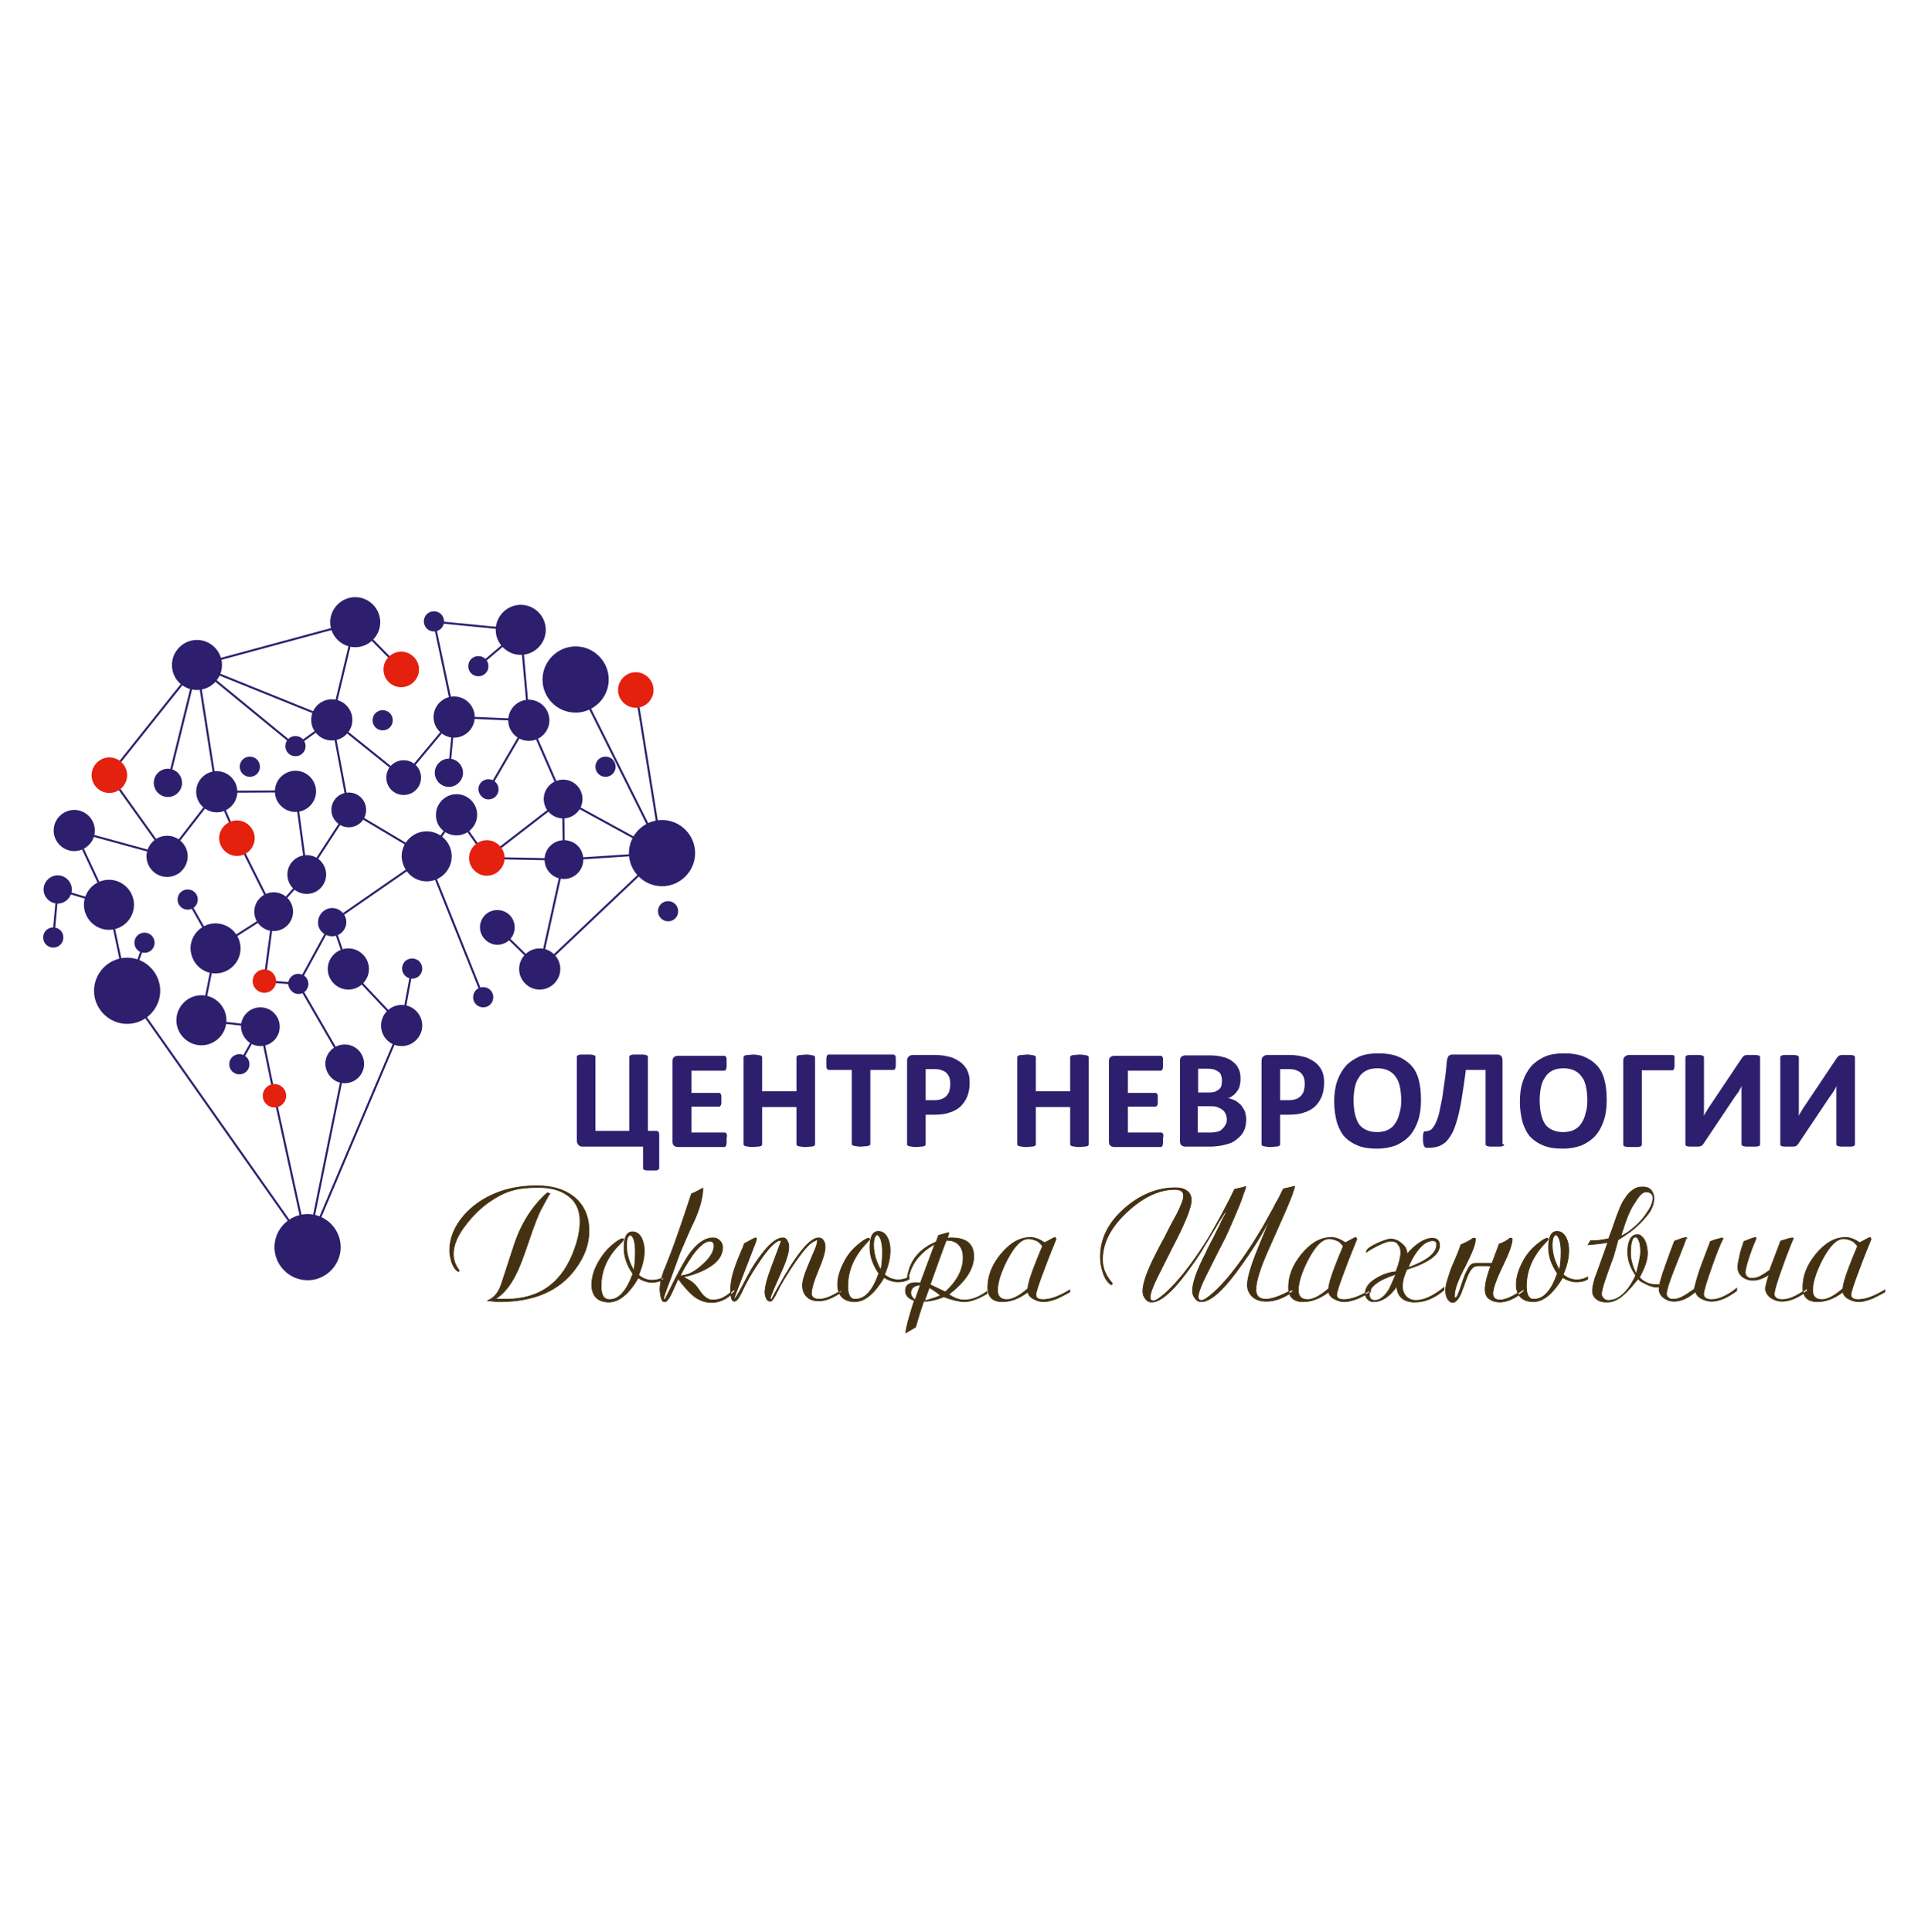 <?xml version="1.0" encoding="UTF-8"?> <svg xmlns="http://www.w3.org/2000/svg" width="536" height="537" viewBox="0 0 536 537" fill="none"><path fill-rule="evenodd" clip-rule="evenodd" d="M98.755 179.917C102.571 179.917 105.713 176.774 105.713 172.958C105.713 169.142 102.571 166 98.755 166C94.939 166 91.797 169.142 91.797 172.958C91.797 176.774 94.939 179.917 98.755 179.917Z" fill="#2D1F6D"></path><path fill-rule="evenodd" clip-rule="evenodd" d="M54.761 191.814C58.577 191.814 61.719 188.672 61.719 184.856C61.719 181.04 58.577 177.897 54.761 177.897C50.945 177.897 47.802 181.04 47.802 184.856C47.802 188.784 50.945 191.814 54.761 191.814Z" fill="#2D1F6D"></path><path fill-rule="evenodd" clip-rule="evenodd" d="M30.294 258.48C34.11 258.48 37.252 255.338 37.252 251.522C37.252 247.706 34.11 244.563 30.294 244.563C26.478 244.563 23.335 247.706 23.335 251.522C23.335 255.338 26.478 258.48 30.294 258.48Z" fill="#2D1F6D"></path><path fill-rule="evenodd" clip-rule="evenodd" d="M59.923 270.6C63.739 270.6 66.881 267.458 66.881 263.642C66.881 259.826 63.739 256.684 59.923 256.684C56.107 256.684 52.965 259.826 52.965 263.642C53.077 267.57 56.107 270.6 59.923 270.6Z" fill="#2D1F6D"></path><path fill-rule="evenodd" clip-rule="evenodd" d="M118.62 245.009C122.436 245.009 125.578 241.867 125.578 238.051C125.578 234.235 122.436 231.093 118.62 231.093C114.804 231.093 111.661 234.235 111.661 238.051C111.774 241.867 114.804 245.009 118.62 245.009Z" fill="#2D1F6D"></path><path fill-rule="evenodd" clip-rule="evenodd" d="M144.77 182.048C148.586 182.048 151.728 178.905 151.728 175.089C151.728 171.273 148.586 168.131 144.77 168.131C140.954 168.131 137.812 171.273 137.812 175.089C137.812 178.905 140.954 182.048 144.77 182.048Z" fill="#2D1F6D"></path><path fill-rule="evenodd" clip-rule="evenodd" d="M55.995 290.578C59.811 290.578 62.953 287.435 62.953 283.619C62.953 279.804 59.811 276.661 55.995 276.661C52.179 276.661 49.036 279.804 49.036 283.619C49.036 287.435 52.179 290.578 55.995 290.578Z" fill="#2D1F6D"></path><path fill-rule="evenodd" clip-rule="evenodd" d="M35.344 284.629C40.395 284.629 44.547 280.476 44.547 275.426C44.547 270.375 40.395 266.223 35.344 266.223C30.294 266.223 26.141 270.375 26.141 275.426C26.141 280.476 30.294 284.629 35.344 284.629Z" fill="#2D1F6D"></path><path fill-rule="evenodd" clip-rule="evenodd" d="M85.512 355.896C90.562 355.896 94.715 351.744 94.715 346.693C94.715 341.643 90.562 337.49 85.512 337.49C80.462 337.49 76.309 341.643 76.309 346.693C76.309 351.744 80.462 355.896 85.512 355.896Z" fill="#2D1F6D"></path><path fill-rule="evenodd" clip-rule="evenodd" d="M184.051 246.357C189.101 246.357 193.254 242.205 193.254 237.154C193.254 232.104 189.101 227.951 184.051 227.951C179.001 227.951 174.848 232.104 174.848 237.154C174.848 242.205 179.001 246.357 184.051 246.357Z" fill="#2D1F6D"></path><path fill-rule="evenodd" clip-rule="evenodd" d="M160.033 198.1C165.084 198.1 169.236 193.948 169.236 188.897C169.236 183.847 165.084 179.694 160.033 179.694C154.983 179.694 150.831 183.847 150.831 188.897C150.831 194.06 154.983 198.1 160.033 198.1Z" fill="#2D1F6D"></path><path fill-rule="evenodd" clip-rule="evenodd" d="M20.642 236.595C23.784 236.595 26.366 234.014 26.366 230.871C26.366 227.729 23.784 225.147 20.642 225.147C17.5 225.147 14.918 227.729 14.918 230.871C14.918 234.014 17.5 236.595 20.642 236.595Z" fill="#2D1F6D"></path><path fill-rule="evenodd" clip-rule="evenodd" d="M46.455 243.777C49.598 243.777 52.179 241.195 52.179 238.053C52.179 234.91 49.598 232.329 46.455 232.329C43.313 232.329 40.731 234.91 40.731 238.053C40.731 241.195 43.313 243.777 46.455 243.777Z" fill="#2D1F6D"></path><path fill-rule="evenodd" clip-rule="evenodd" d="M126.925 232.217C130.068 232.217 132.649 229.636 132.649 226.493C132.649 223.351 130.068 220.77 126.925 220.77C123.783 220.77 121.202 223.351 121.202 226.493C121.089 229.636 123.671 232.217 126.925 232.217Z" fill="#2D1F6D"></path><path fill-rule="evenodd" clip-rule="evenodd" d="M126.252 205.059C129.394 205.059 131.976 202.478 131.976 199.335C131.976 196.193 129.394 193.611 126.252 193.611C123.109 193.611 120.528 196.193 120.528 199.335C120.528 202.478 123.109 205.059 126.252 205.059Z" fill="#2D1F6D"></path><path fill-rule="evenodd" clip-rule="evenodd" d="M82.145 225.708C85.288 225.708 87.869 223.127 87.869 219.985C87.869 216.842 85.288 214.261 82.145 214.261C79.003 214.261 76.421 216.842 76.421 219.985C76.421 223.127 79.003 225.708 82.145 225.708Z" fill="#2D1F6D"></path><path fill-rule="evenodd" clip-rule="evenodd" d="M60.26 225.82C63.402 225.82 65.983 223.238 65.983 220.096C65.983 216.953 63.402 214.372 60.26 214.372C57.117 214.372 54.536 216.953 54.536 220.096C54.536 223.238 57.117 225.82 60.26 225.82Z" fill="#2D1F6D"></path><path fill-rule="evenodd" clip-rule="evenodd" d="M96.847 275.09C99.99 275.09 102.571 272.509 102.571 269.366C102.571 266.224 99.99 263.643 96.847 263.643C93.704 263.643 91.123 266.224 91.123 269.366C91.123 272.509 93.704 275.09 96.847 275.09Z" fill="#2D1F6D"></path><path fill-rule="evenodd" clip-rule="evenodd" d="M111.661 290.805C114.804 290.805 117.385 288.224 117.385 285.081C117.385 281.939 114.804 279.357 111.661 279.357C108.519 279.357 105.937 281.939 105.937 285.081C105.937 288.224 108.407 290.805 111.661 290.805Z" fill="#2D1F6D"></path><path fill-rule="evenodd" clip-rule="evenodd" d="M150.045 275.09C153.187 275.09 155.768 272.509 155.768 269.366C155.768 266.224 153.187 263.643 150.045 263.643C146.902 263.643 144.321 266.224 144.321 269.366C144.321 272.509 146.902 275.09 150.045 275.09Z" fill="#2D1F6D"></path><path fill-rule="evenodd" clip-rule="evenodd" d="M40.17 264.876C41.741 264.876 42.976 263.642 42.976 262.07C42.976 260.499 41.741 259.265 40.17 259.265C38.599 259.265 37.364 260.499 37.364 262.07C37.364 263.642 38.599 264.876 40.17 264.876Z" fill="#2D1F6D"></path><path fill-rule="evenodd" clip-rule="evenodd" d="M52.179 252.868C53.75 252.868 54.985 251.634 54.985 250.063C54.985 248.491 53.75 247.257 52.179 247.257C50.608 247.257 49.373 248.491 49.373 250.063C49.373 251.634 50.608 252.868 52.179 252.868Z" fill="#2D1F6D"></path><path fill-rule="evenodd" clip-rule="evenodd" d="M14.806 263.417C16.377 263.417 17.612 262.183 17.612 260.611C17.612 259.04 16.377 257.806 14.806 257.806C13.235 257.806 12 259.04 12 260.611C12 262.183 13.235 263.417 14.806 263.417Z" fill="#2D1F6D"></path><path fill-rule="evenodd" clip-rule="evenodd" d="M82.93 276.324C84.502 276.324 85.736 275.09 85.736 273.519C85.736 271.947 84.502 270.713 82.93 270.713C81.359 270.713 80.125 271.947 80.125 273.519C80.237 274.978 81.472 276.324 82.93 276.324Z" fill="#2D1F6D"></path><path fill-rule="evenodd" clip-rule="evenodd" d="M114.579 272.058C116.151 272.058 117.385 270.823 117.385 269.252C117.385 267.681 116.151 266.446 114.579 266.446C113.008 266.446 111.774 267.681 111.774 269.252C111.774 270.711 113.008 272.058 114.579 272.058Z" fill="#2D1F6D"></path><path fill-rule="evenodd" clip-rule="evenodd" d="M135.791 222.227C137.362 222.227 138.597 220.992 138.597 219.421C138.597 217.85 137.362 216.615 135.791 216.615C134.22 216.615 132.985 217.85 132.985 219.421C133.098 220.992 134.332 222.227 135.791 222.227Z" fill="#2D1F6D"></path><path fill-rule="evenodd" clip-rule="evenodd" d="M134.332 280.027C135.904 280.027 137.138 278.792 137.138 277.221C137.138 275.65 135.904 274.415 134.332 274.415C132.761 274.415 131.527 275.65 131.527 277.221C131.527 278.792 132.761 280.027 134.332 280.027Z" fill="#2D1F6D"></path><path fill-rule="evenodd" clip-rule="evenodd" d="M82.145 210.222C83.716 210.222 84.951 208.987 84.951 207.416C84.951 205.845 83.716 204.61 82.145 204.61C80.573 204.61 79.339 205.845 79.339 207.416C79.339 208.987 80.573 210.222 82.145 210.222Z" fill="#2D1F6D"></path><path fill-rule="evenodd" clip-rule="evenodd" d="M69.463 215.944C71.034 215.944 72.269 214.709 72.269 213.138C72.269 211.567 71.034 210.332 69.463 210.332C67.891 210.332 66.657 211.567 66.657 213.138C66.657 214.709 67.891 215.944 69.463 215.944Z" fill="#2D1F6D"></path><path fill-rule="evenodd" clip-rule="evenodd" d="M168.339 215.944C169.91 215.944 171.145 214.709 171.145 213.138C171.145 211.567 169.91 210.332 168.339 210.332C166.768 210.332 165.533 211.567 165.533 213.138C165.533 214.709 166.768 215.944 168.339 215.944Z" fill="#2D1F6D"></path><path fill-rule="evenodd" clip-rule="evenodd" d="M185.734 256.12C187.305 256.12 188.54 254.886 188.54 253.315C188.54 251.743 187.305 250.509 185.734 250.509C184.163 250.509 182.928 251.743 182.928 253.315C182.928 254.886 184.275 256.12 185.734 256.12Z" fill="#2D1F6D"></path><path fill-rule="evenodd" clip-rule="evenodd" d="M106.387 203.036C107.958 203.036 109.193 201.802 109.193 200.231C109.193 198.659 107.958 197.425 106.387 197.425C104.816 197.425 103.581 198.659 103.581 200.231C103.581 201.802 104.816 203.036 106.387 203.036Z" fill="#2D1F6D"></path><path fill-rule="evenodd" clip-rule="evenodd" d="M132.985 187.998C134.557 187.998 135.791 186.764 135.791 185.193C135.791 183.621 134.557 182.387 132.985 182.387C131.414 182.387 130.18 183.621 130.18 185.193C130.18 186.764 131.414 187.998 132.985 187.998Z" fill="#2D1F6D"></path><path fill-rule="evenodd" clip-rule="evenodd" d="M120.64 175.54C122.211 175.54 123.446 174.306 123.446 172.734C123.446 171.163 122.211 169.929 120.64 169.929C119.069 169.929 117.834 171.163 117.834 172.734C117.834 174.306 119.069 175.54 120.64 175.54Z" fill="#2D1F6D"></path><path fill-rule="evenodd" clip-rule="evenodd" d="M16.04 251.184C18.173 251.184 19.968 249.389 19.968 247.256C19.968 245.124 18.173 243.328 16.04 243.328C13.908 243.328 12.112 245.124 12.112 247.256C12.112 249.389 13.908 251.184 16.04 251.184Z" fill="#2D1F6D"></path><path d="M46.679 221.552C48.849 221.552 50.608 219.794 50.608 217.624C50.608 215.455 48.849 213.696 46.679 213.696C44.51 213.696 42.751 215.455 42.751 217.624C42.751 219.794 44.51 221.552 46.679 221.552Z" fill="#2D1F6D"></path><path fill-rule="evenodd" clip-rule="evenodd" d="M124.793 218.749C126.925 218.749 128.721 216.953 128.721 214.821C128.721 212.688 126.925 210.893 124.793 210.893C122.66 210.893 120.865 212.688 120.865 214.821C120.865 216.953 122.66 218.749 124.793 218.749Z" fill="#2D1F6D"></path><path fill-rule="evenodd" clip-rule="evenodd" d="M92.358 260.274C94.49 260.274 96.286 258.478 96.286 256.346C96.286 254.214 94.49 252.418 92.358 252.418C90.226 252.418 88.43 254.214 88.43 256.346C88.318 258.478 90.113 260.274 92.358 260.274Z" fill="#2D1F6D"></path><path fill-rule="evenodd" clip-rule="evenodd" d="M72.38 290.8C75.299 290.8 77.768 288.443 77.768 285.413C77.768 282.495 75.411 280.025 72.38 280.025C69.463 280.025 66.993 282.382 66.993 285.413C67.106 288.331 69.463 290.8 72.38 290.8Z" fill="#2D1F6D"></path><path fill-rule="evenodd" clip-rule="evenodd" d="M85.287 248.491C88.205 248.491 90.674 246.134 90.674 243.104C90.674 240.186 88.317 237.717 85.287 237.717C82.369 237.717 79.9 240.074 79.9 243.104C79.9 246.134 82.257 248.491 85.287 248.491Z" fill="#2D1F6D"></path><path d="M76.084 258.818C79.059 258.818 81.471 256.406 81.471 253.431C81.471 250.456 79.059 248.044 76.084 248.044C73.109 248.044 70.697 250.456 70.697 253.431C70.697 256.406 73.109 258.818 76.084 258.818Z" fill="#2D1F6D"></path><path fill-rule="evenodd" clip-rule="evenodd" d="M95.837 301.126C98.755 301.126 101.224 298.769 101.224 295.739C101.224 292.821 98.867 290.352 95.837 290.352C92.919 290.352 90.45 292.708 90.45 295.739C90.562 298.769 92.919 301.126 95.837 301.126Z" fill="#2D1F6D"></path><path fill-rule="evenodd" clip-rule="evenodd" d="M156.779 244.34C159.697 244.34 162.166 241.983 162.166 238.953C162.166 235.922 159.809 233.565 156.779 233.565C153.861 233.565 151.392 235.922 151.392 238.953C151.392 241.983 153.861 244.34 156.779 244.34Z" fill="#2D1F6D"></path><path fill-rule="evenodd" clip-rule="evenodd" d="M156.554 227.505C159.472 227.505 161.941 225.148 161.941 222.118C161.941 219.2 159.584 216.73 156.554 216.73C153.636 216.73 151.167 219.087 151.167 222.118C151.167 225.036 153.524 227.505 156.554 227.505Z" fill="#2D1F6D"></path><path fill-rule="evenodd" clip-rule="evenodd" d="M147.015 205.954C150.157 205.954 152.738 203.373 152.738 200.231C152.738 197.088 150.157 194.507 147.015 194.507C143.872 194.507 141.291 197.088 141.291 200.231C141.291 203.373 143.872 205.954 147.015 205.954Z" fill="#2D1F6D"></path><path fill-rule="evenodd" clip-rule="evenodd" d="M92.246 205.843C95.388 205.843 97.969 203.262 97.969 200.119C97.969 196.977 95.388 194.396 92.246 194.396C89.103 194.396 86.522 196.977 86.522 200.119C86.522 203.262 89.103 205.843 92.246 205.843Z" fill="#2D1F6D"></path><path fill-rule="evenodd" clip-rule="evenodd" d="M96.959 229.973C99.653 229.973 101.785 227.841 101.785 225.147C101.785 222.454 99.653 220.321 96.959 220.321C94.266 220.321 92.133 222.454 92.133 225.147C92.133 227.729 94.266 229.973 96.959 229.973Z" fill="#2D1F6D"></path><path fill-rule="evenodd" clip-rule="evenodd" d="M112.223 220.994C114.916 220.994 117.049 218.861 117.049 216.168C117.049 213.474 114.916 211.342 112.223 211.342C109.529 211.342 107.397 213.474 107.397 216.168C107.397 218.861 109.529 220.994 112.223 220.994Z" fill="#2D1F6D"></path><path fill-rule="evenodd" clip-rule="evenodd" d="M138.261 262.634C140.954 262.634 143.087 260.502 143.087 257.808C143.087 255.115 140.954 252.982 138.261 252.982C135.567 252.982 133.435 255.115 133.435 257.808C133.435 260.39 135.679 262.634 138.261 262.634Z" fill="#2D1F6D"></path><path fill-rule="evenodd" clip-rule="evenodd" d="M66.545 298.659C68.116 298.659 69.35 297.425 69.35 295.854C69.35 294.282 68.116 293.048 66.545 293.048C64.973 293.048 63.739 294.282 63.739 295.854C63.739 297.425 64.973 298.659 66.545 298.659Z" fill="#2D1F6D"></path><path d="M124.793 214.822L126.252 199.334L112.223 216.169L92.246 200.12L96.959 225.147L118.62 238.054L126.925 226.494L135.342 238.503L156.554 222.117L184.051 237.156L156.779 238.952L156.554 222.117" stroke="#2D1F6D" stroke-width="0.567" stroke-miterlimit="22.926"></path><path d="M160.033 189.008L184.051 237.155" stroke="#2D1F6D" stroke-width="0.567" stroke-miterlimit="22.926"></path><path d="M20.642 230.87L46.455 237.941L60.26 220.096L54.76 184.968L46.68 217.627" stroke="#2D1F6D" stroke-width="0.567" stroke-miterlimit="22.926"></path><path d="M54.76 184.968L30.406 215.495" stroke="#2D1F6D" stroke-width="0.567" stroke-miterlimit="22.926"></path><path d="M65.871 233L60.26 220.094" stroke="#2D1F6D" stroke-width="0.567" stroke-miterlimit="22.926"></path><path d="M20.642 230.87L30.294 251.521L16.04 247.256L14.806 260.611" stroke="#2D1F6D" stroke-width="0.567" stroke-miterlimit="22.926"></path><path d="M40.17 262.072L35.344 275.428L30.294 251.522" stroke="#2D1F6D" stroke-width="0.567" stroke-miterlimit="22.926"></path><path d="M55.995 283.621L59.923 263.756L52.179 250.063" stroke="#2D1F6D" stroke-width="0.567" stroke-miterlimit="22.926"></path><path d="M82.145 219.986L85.287 243.106L76.084 253.431" stroke="#2D1F6D" stroke-width="0.567" stroke-miterlimit="22.926"></path><path d="M82.145 207.412L92.246 200.117" stroke="#2D1F6D" stroke-width="0.567" stroke-miterlimit="22.926"></path><path d="M82.93 273.519L92.358 256.235L96.847 269.366" stroke="#2D1F6D" stroke-width="0.567" stroke-miterlimit="22.926"></path><path d="M73.503 272.732L76.084 253.428" stroke="#2D1F6D" stroke-width="0.567" stroke-miterlimit="22.926"></path><path d="M66.545 295.853L72.381 285.416L55.995 283.62" stroke="#2D1F6D" stroke-width="0.567" stroke-miterlimit="22.926"></path><path d="M76.308 304.609L72.38 285.417" stroke="#2D1F6D" stroke-width="0.567" stroke-miterlimit="22.926"></path><path d="M95.837 295.854L82.93 273.52" stroke="#2D1F6D" stroke-width="0.567" stroke-miterlimit="22.926"></path><path d="M111.662 285.077L96.847 269.364" stroke="#2D1F6D" stroke-width="0.567" stroke-miterlimit="22.926"></path><path d="M73.503 272.732L82.93 273.518" stroke="#2D1F6D" stroke-width="0.567" stroke-miterlimit="22.926"></path><path d="M111.661 285.078L114.579 269.253" stroke="#2D1F6D" stroke-width="0.567" stroke-miterlimit="22.926"></path><path d="M184.051 237.152L150.045 269.363L138.26 257.803" stroke="#2D1F6D" stroke-width="0.567" stroke-miterlimit="22.926"></path><path d="M144.77 175.201L120.64 172.844" stroke="#2D1F6D" stroke-width="0.567" stroke-miterlimit="22.926"></path><path d="M111.55 186.089L98.755 173.07" stroke="#2D1F6D" stroke-width="0.567" stroke-miterlimit="22.926"></path><path d="M126.251 199.33L120.64 172.844" stroke="#2D1F6D" stroke-width="0.567" stroke-miterlimit="22.926"></path><path d="M126.251 199.331L147.014 200.229L144.77 175.201L132.985 185.19" stroke="#2D1F6D" stroke-width="0.567" stroke-miterlimit="22.926"></path><path d="M135.791 219.536L147.014 200.232L156.554 222.118" stroke="#2D1F6D" stroke-width="0.567" stroke-miterlimit="22.926"></path><path d="M176.756 191.814L184.051 237.156" stroke="#2D1F6D" stroke-width="0.567" stroke-miterlimit="22.926"></path><path d="M82.145 207.413L54.76 184.967L98.755 173.07L92.246 200.118" stroke="#2D1F6D" stroke-width="0.567" stroke-miterlimit="22.926"></path><path d="M82.145 219.986L60.26 220.099" stroke="#2D1F6D" stroke-width="0.567" stroke-miterlimit="22.926"></path><path d="M134.332 277.22L118.62 238.051L92.358 256.232" stroke="#2D1F6D" stroke-width="0.567" stroke-miterlimit="22.926"></path><path d="M35.344 275.425L85.512 346.692L111.662 285.077" stroke="#2D1F6D" stroke-width="0.567" stroke-miterlimit="22.926"></path><path d="M76.308 304.609L85.511 346.695L95.837 295.854" stroke="#2D1F6D" stroke-width="0.567" stroke-miterlimit="22.926"></path><path fill-rule="evenodd" clip-rule="evenodd" d="M183.265 324.695C183.265 324.807 183.265 324.919 183.153 325.032C183.041 325.144 182.929 325.144 182.817 325.256C182.704 325.368 182.48 325.368 182.143 325.368C181.806 325.368 181.47 325.368 181.021 325.368C180.572 325.368 180.235 325.368 179.898 325.368C179.562 325.368 179.337 325.256 179.225 325.256C179.001 325.144 178.888 325.144 178.888 325.032C178.776 324.919 178.776 324.807 178.776 324.695V318.747H161.941C161.492 318.747 161.156 318.635 160.819 318.298C160.595 318.073 160.37 317.624 160.37 317.063V293.831C160.37 293.719 160.37 293.607 160.482 293.495C160.595 293.382 160.707 293.27 160.931 293.27C161.156 293.158 161.38 293.158 161.717 293.158C162.054 293.158 162.503 293.158 162.952 293.158C163.513 293.158 163.849 293.158 164.186 293.158C164.523 293.158 164.747 293.27 164.972 293.27C165.196 293.382 165.308 293.382 165.421 293.495C165.533 293.607 165.533 293.719 165.533 293.831V314.37H174.96V293.831C174.96 293.719 174.96 293.607 175.073 293.495C175.185 293.382 175.297 293.27 175.521 293.27C175.746 293.158 175.97 293.158 176.307 293.158C176.644 293.158 177.093 293.158 177.542 293.158C178.103 293.158 178.439 293.158 178.776 293.158C179.113 293.158 179.337 293.27 179.562 293.27C179.786 293.382 179.898 293.382 180.011 293.495C180.123 293.607 180.123 293.719 180.123 293.831V314.37H182.368C182.704 314.37 182.929 314.482 183.041 314.594C183.153 314.706 183.265 315.043 183.265 315.38V324.695ZM202.008 316.727C202.008 317.063 202.008 317.4 202.008 317.737C202.008 317.961 201.896 318.186 201.896 318.41C201.784 318.522 201.784 318.635 201.671 318.747C201.559 318.859 201.447 318.859 201.335 318.859H188.54C188.091 318.859 187.755 318.747 187.418 318.522C187.081 318.298 186.969 317.849 186.969 317.288V295.066C186.969 294.505 187.081 294.056 187.418 293.831C187.755 293.607 188.091 293.495 188.54 293.495H201.335C201.447 293.495 201.559 293.495 201.671 293.607C201.784 293.719 201.896 293.831 201.896 293.944C202.008 294.056 202.008 294.28 202.008 294.617C202.008 294.841 202.008 295.178 202.008 295.627C202.008 295.964 202.008 296.3 202.008 296.525C202.008 296.749 201.896 296.974 201.896 297.198C201.784 297.311 201.784 297.423 201.671 297.535C201.559 297.647 201.447 297.647 201.335 297.647H192.244V303.82H199.876C199.988 303.82 200.1 303.82 200.212 303.932C200.325 304.044 200.437 304.157 200.437 304.269C200.549 304.381 200.549 304.606 200.549 304.83C200.549 305.055 200.549 305.391 200.549 305.728C200.549 306.065 200.549 306.401 200.549 306.626C200.549 306.85 200.437 307.075 200.437 307.187C200.325 307.299 200.325 307.411 200.212 307.524C200.1 307.636 199.988 307.636 199.876 307.636H192.244V314.819H201.447C201.559 314.819 201.671 314.819 201.784 314.931C201.896 315.043 202.008 315.155 202.008 315.268C202.12 315.38 202.12 315.604 202.12 315.941C202.008 316.053 202.008 316.278 202.008 316.727ZM226.587 318.073C226.587 318.186 226.587 318.298 226.474 318.41C226.362 318.522 226.25 318.635 226.026 318.635C225.801 318.747 225.577 318.747 225.24 318.747C224.903 318.747 224.454 318.859 224.005 318.859C223.444 318.859 223.108 318.859 222.771 318.747C222.434 318.747 222.21 318.635 221.985 318.635C221.761 318.522 221.649 318.522 221.536 318.41C221.424 318.298 221.424 318.186 221.424 318.073V307.748H211.884V318.073C211.884 318.186 211.884 318.298 211.772 318.41C211.66 318.522 211.548 318.635 211.323 318.635C211.099 318.747 210.874 318.747 210.538 318.747C210.201 318.747 209.752 318.859 209.303 318.859C208.854 318.859 208.405 318.859 208.069 318.747C207.732 318.747 207.507 318.635 207.283 318.635C207.058 318.522 206.946 318.522 206.834 318.41C206.722 318.298 206.722 318.186 206.722 318.073V293.944C206.722 293.831 206.722 293.719 206.834 293.607C206.946 293.495 207.058 293.382 207.283 293.382C207.507 293.27 207.732 293.27 208.069 293.27C208.405 293.27 208.854 293.158 209.303 293.158C209.864 293.158 210.201 293.158 210.538 293.27C210.874 293.27 211.099 293.382 211.323 293.382C211.548 293.495 211.66 293.495 211.772 293.607C211.884 293.719 211.884 293.831 211.884 293.944V303.371H221.424V293.944C221.424 293.831 221.424 293.719 221.536 293.607C221.649 293.495 221.761 293.382 221.985 293.382C222.21 293.27 222.434 293.27 222.771 293.27C223.108 293.27 223.556 293.158 224.005 293.158C224.454 293.158 224.903 293.158 225.24 293.27C225.577 293.27 225.801 293.382 226.026 293.382C226.25 293.495 226.362 293.495 226.474 293.607C226.587 293.719 226.587 293.831 226.587 293.944V318.073ZM249.033 295.29C249.033 295.627 249.033 295.964 249.033 296.3C249.033 296.525 248.921 296.749 248.921 296.974C248.809 297.086 248.809 297.311 248.696 297.311C248.584 297.423 248.472 297.423 248.36 297.423H241.962V317.961C241.962 318.073 241.962 318.186 241.85 318.298C241.738 318.41 241.626 318.522 241.401 318.522C241.177 318.635 240.952 318.635 240.616 318.635C240.279 318.635 239.83 318.747 239.381 318.747C238.932 318.747 238.483 318.747 238.147 318.635C237.81 318.635 237.585 318.522 237.361 318.522C237.136 318.41 237.024 318.41 236.912 318.298C236.8 318.186 236.8 318.073 236.8 317.961V297.423H230.403C230.29 297.423 230.178 297.423 230.066 297.311C229.954 297.198 229.954 297.086 229.841 296.974C229.729 296.862 229.729 296.637 229.729 296.3C229.729 296.076 229.729 295.739 229.729 295.29C229.729 294.954 229.729 294.617 229.729 294.28C229.729 294.056 229.841 293.831 229.841 293.607C229.954 293.495 229.954 293.27 230.066 293.27C230.178 293.158 230.29 293.158 230.403 293.158H248.36C248.472 293.158 248.584 293.158 248.696 293.27C248.809 293.382 248.921 293.495 248.921 293.607C249.033 293.719 249.033 293.944 249.033 294.28C249.033 294.617 249.033 294.954 249.033 295.29ZM269.571 301.014C269.571 302.473 269.347 303.708 268.898 304.83C268.449 305.952 267.776 306.85 266.99 307.636C266.092 308.421 265.082 308.983 263.848 309.319C262.613 309.768 261.154 309.88 259.471 309.88H257.338V318.073C257.338 318.186 257.338 318.298 257.226 318.41C257.114 318.522 257.001 318.635 256.777 318.635C256.553 318.747 256.328 318.747 255.991 318.747C255.655 318.747 255.206 318.859 254.757 318.859C254.308 318.859 253.859 318.859 253.522 318.747C253.186 318.747 252.961 318.635 252.737 318.635C252.512 318.522 252.4 318.522 252.288 318.41C252.175 318.298 252.176 318.186 252.176 318.073V295.066C252.176 294.393 252.288 293.944 252.624 293.719C252.961 293.382 253.41 293.27 253.859 293.27H259.919C260.481 293.27 261.154 293.27 261.603 293.382C262.164 293.382 262.838 293.495 263.623 293.719C264.409 293.831 265.194 294.168 265.98 294.617C266.766 295.066 267.439 295.515 268 296.188C268.561 296.862 269.01 297.535 269.235 298.433C269.459 298.994 269.571 299.892 269.571 301.014ZM264.184 301.351C264.184 300.453 264.072 299.667 263.735 299.106C263.399 298.545 263.062 298.096 262.613 297.872C262.164 297.647 261.715 297.423 261.154 297.311C260.593 297.198 260.144 297.198 259.583 297.198H257.338V305.84H259.695C260.481 305.84 261.266 305.728 261.827 305.503C262.389 305.279 262.837 304.942 263.174 304.606C263.511 304.157 263.848 303.708 263.96 303.147C264.072 302.585 264.184 302.024 264.184 301.351ZM302.68 318.073C302.68 318.186 302.68 318.298 302.567 318.41C302.455 318.522 302.343 318.635 302.118 318.635C301.894 318.747 301.67 318.747 301.333 318.747C300.996 318.747 300.547 318.859 300.098 318.859C299.537 318.859 299.2 318.859 298.864 318.747C298.527 318.747 298.303 318.635 298.078 318.635C297.854 318.522 297.741 318.522 297.629 318.41C297.517 318.298 297.517 318.186 297.517 318.073V307.748H287.977V318.073C287.977 318.186 287.977 318.298 287.865 318.41C287.753 318.522 287.641 318.635 287.416 318.635C287.192 318.747 286.967 318.747 286.631 318.747C286.294 318.747 285.845 318.859 285.396 318.859C284.947 318.859 284.498 318.859 284.161 318.747C283.825 318.747 283.6 318.635 283.376 318.635C283.151 318.522 283.039 318.522 282.927 318.41C282.815 318.298 282.815 318.186 282.815 318.073V293.944C282.815 293.831 282.815 293.719 282.927 293.607C283.039 293.495 283.151 293.382 283.376 293.382C283.6 293.27 283.825 293.27 284.161 293.27C284.498 293.27 284.947 293.158 285.396 293.158C285.957 293.158 286.294 293.158 286.631 293.27C286.967 293.27 287.192 293.382 287.416 293.382C287.641 293.495 287.753 293.495 287.865 293.607C287.977 293.719 287.977 293.831 287.977 293.944V303.371H297.517V293.944C297.517 293.831 297.517 293.719 297.629 293.607C297.741 293.495 297.854 293.382 298.078 293.382C298.303 293.27 298.527 293.27 298.864 293.27C299.2 293.27 299.649 293.158 300.098 293.158C300.547 293.158 300.996 293.158 301.333 293.27C301.67 293.27 301.894 293.382 302.118 293.382C302.343 293.495 302.455 293.495 302.567 293.607C302.68 293.719 302.68 293.831 302.68 293.944V318.073ZM323.33 316.727C323.33 317.063 323.33 317.4 323.33 317.737C323.33 317.961 323.218 318.186 323.218 318.41C323.106 318.522 323.106 318.635 322.994 318.747C322.881 318.859 322.769 318.859 322.657 318.859H309.862C309.413 318.859 309.077 318.747 308.74 318.522C308.403 318.298 308.291 317.849 308.291 317.288V295.066C308.291 294.505 308.403 294.056 308.74 293.831C309.077 293.607 309.413 293.495 309.862 293.495H322.657C322.769 293.495 322.881 293.495 322.994 293.607C323.106 293.719 323.218 293.831 323.218 293.944C323.33 294.056 323.33 294.28 323.33 294.617C323.33 294.841 323.33 295.178 323.33 295.627C323.33 295.964 323.33 296.3 323.33 296.525C323.33 296.749 323.218 296.974 323.218 297.198C323.106 297.311 323.106 297.423 322.994 297.535C322.881 297.647 322.769 297.647 322.657 297.647H313.566V303.82H321.198C321.31 303.82 321.422 303.82 321.535 303.932C321.647 304.044 321.759 304.157 321.759 304.269C321.871 304.381 321.871 304.606 321.871 304.83C321.871 305.055 321.871 305.391 321.871 305.728C321.871 306.065 321.871 306.401 321.871 306.626C321.871 306.85 321.759 307.075 321.759 307.187C321.647 307.299 321.647 307.411 321.535 307.524C321.422 307.636 321.31 307.636 321.198 307.636H313.566V314.819H322.769C322.881 314.819 322.994 314.819 323.106 314.931C323.218 315.043 323.33 315.155 323.33 315.268C323.442 315.38 323.442 315.604 323.442 315.941C323.33 316.053 323.33 316.278 323.33 316.727ZM346.45 311.115C346.45 312.013 346.338 312.798 346.113 313.584C345.889 314.37 345.552 314.931 345.103 315.492C344.654 316.053 344.093 316.502 343.532 316.951C342.971 317.4 342.297 317.737 341.512 317.961C340.726 318.186 339.94 318.41 339.155 318.522C338.369 318.635 337.359 318.747 336.349 318.747H329.615C329.166 318.747 328.83 318.635 328.493 318.41C328.156 318.186 328.044 317.737 328.044 317.176V294.954C328.044 294.393 328.156 293.944 328.493 293.719C328.83 293.495 329.166 293.382 329.615 293.382H336.012C337.584 293.382 338.93 293.495 339.94 293.831C341.063 294.056 341.961 294.505 342.634 295.066C343.42 295.627 343.981 296.3 344.317 297.086C344.766 297.872 344.879 298.882 344.879 300.004C344.879 300.678 344.766 301.239 344.654 301.8C344.542 302.361 344.317 302.81 343.981 303.259C343.644 303.708 343.307 304.157 342.858 304.493C342.41 304.83 341.961 305.167 341.399 305.279C342.073 305.391 342.746 305.616 343.42 305.952C343.981 306.289 344.542 306.738 344.991 307.187C345.44 307.748 345.777 308.309 346.113 308.983C346.225 309.432 346.45 310.217 346.45 311.115ZM339.716 300.341C339.716 299.78 339.604 299.331 339.492 298.994C339.379 298.545 339.155 298.208 338.818 297.984C338.481 297.759 338.145 297.535 337.584 297.311C337.135 297.198 336.461 297.086 335.676 297.086H333.094V303.708H336.012C336.798 303.708 337.359 303.596 337.808 303.483C338.257 303.259 338.594 303.034 338.93 302.81C339.267 302.473 339.492 302.137 339.604 301.688C339.604 301.239 339.716 300.79 339.716 300.341ZM341.063 311.227C341.063 310.666 340.951 310.105 340.726 309.656C340.502 309.207 340.277 308.758 339.828 308.534C339.492 308.197 338.93 307.973 338.369 307.748C337.808 307.524 337.022 307.524 336.012 307.524H332.982V314.819H336.686C337.359 314.819 338.033 314.706 338.481 314.594C338.93 314.482 339.379 314.258 339.716 313.921C340.053 313.584 340.389 313.247 340.614 312.799C340.951 312.35 341.063 311.788 341.063 311.227ZM368.111 301.014C368.111 302.473 367.886 303.708 367.437 304.83C366.988 305.952 366.315 306.85 365.529 307.636C364.631 308.421 363.621 308.983 362.387 309.319C361.152 309.768 359.693 309.88 358.01 309.88H355.877V318.073C355.877 318.186 355.877 318.298 355.765 318.41C355.653 318.522 355.541 318.635 355.316 318.635C355.092 318.747 354.867 318.747 354.531 318.747C354.194 318.747 353.745 318.859 353.296 318.859C352.847 318.859 352.398 318.859 352.061 318.747C351.725 318.747 351.5 318.635 351.276 318.635C351.051 318.522 350.939 318.522 350.827 318.41C350.715 318.298 350.715 318.186 350.715 318.073V295.066C350.715 294.393 350.827 293.944 351.164 293.719C351.5 293.382 351.949 293.27 352.398 293.27H358.459C359.02 293.27 359.693 293.27 360.142 293.382C360.703 293.382 361.377 293.495 362.162 293.719C362.948 293.831 363.734 294.168 364.519 294.617C365.305 295.066 365.978 295.515 366.539 296.188C367.1 296.862 367.549 297.535 367.774 298.433C367.998 298.994 368.111 299.892 368.111 301.014ZM362.723 301.351C362.723 300.453 362.611 299.667 362.275 299.106C361.938 298.545 361.601 298.096 361.152 297.872C360.703 297.647 360.254 297.423 359.693 297.311C359.132 297.198 358.683 297.198 358.122 297.198H355.877V305.84H358.234C359.02 305.84 359.805 305.728 360.367 305.503C360.928 305.279 361.377 304.942 361.713 304.606C362.05 304.157 362.387 303.708 362.499 303.147C362.611 302.585 362.723 302.024 362.723 301.351ZM395.046 305.728C395.046 307.86 394.822 309.768 394.26 311.452C393.699 313.135 392.914 314.594 391.904 315.717C390.894 316.839 389.547 317.737 388.088 318.41C386.516 318.971 384.833 319.308 382.813 319.308C380.793 319.308 379.109 319.083 377.65 318.522C376.191 317.961 374.957 317.176 373.947 316.165C372.937 315.155 372.263 313.696 371.702 312.125C371.253 310.442 370.916 308.534 370.916 306.289C370.916 304.269 371.141 302.361 371.702 300.677C372.263 298.994 373.049 297.647 374.059 296.413C375.069 295.29 376.416 294.393 377.875 293.719C379.446 293.046 381.242 292.821 383.262 292.821C385.17 292.821 386.853 293.046 388.424 293.607C389.883 294.168 391.118 294.954 392.128 295.964C393.138 296.974 393.924 298.321 394.373 300.004C394.822 301.575 395.046 303.483 395.046 305.728ZM389.547 305.952C389.547 304.606 389.435 303.371 389.21 302.249C388.986 301.126 388.649 300.229 388.088 299.443C387.527 298.657 386.965 298.096 386.068 297.647C385.17 297.198 384.16 296.974 382.925 296.974C381.691 296.974 380.568 297.198 379.783 297.647C378.885 298.096 378.211 298.77 377.762 299.555C377.201 300.341 376.865 301.239 376.64 302.361C376.416 303.483 376.303 304.606 376.303 305.728C376.303 307.075 376.416 308.421 376.64 309.432C376.865 310.554 377.201 311.452 377.65 312.237C378.099 313.023 378.773 313.584 379.67 314.033C380.568 314.482 381.578 314.706 382.813 314.706C384.047 314.706 385.17 314.482 385.955 314.033C386.853 313.584 387.527 312.911 387.976 312.125C388.537 311.339 388.873 310.329 389.098 309.319C389.435 308.309 389.547 307.187 389.547 305.952ZM418.166 318.073C418.166 318.186 418.166 318.298 418.054 318.41C417.941 318.522 417.829 318.635 417.605 318.635C417.38 318.747 417.156 318.747 416.819 318.747C416.482 318.747 416.033 318.747 415.584 318.747C415.023 318.747 414.687 318.747 414.35 318.747C414.013 318.747 413.789 318.635 413.564 318.635C413.34 318.522 413.228 318.522 413.115 318.41C413.003 318.298 413.003 318.186 413.003 318.073V297.423H407.504C407.167 300.453 406.718 303.034 406.381 305.279C406.045 307.524 405.596 309.432 405.147 311.115C404.698 312.686 404.249 314.033 403.688 315.043C403.127 316.053 402.566 316.839 401.892 317.512C401.219 318.073 400.433 318.522 399.648 318.747C398.862 318.971 397.852 319.083 396.842 319.083C396.617 319.083 396.505 319.083 396.281 318.971C396.168 318.971 396.056 318.859 395.944 318.635C395.832 318.522 395.832 318.298 395.719 318.073C395.719 317.849 395.607 317.512 395.607 317.063C395.607 316.502 395.607 316.053 395.607 315.717C395.607 315.38 395.719 315.155 395.719 314.931C395.832 314.706 395.832 314.594 395.944 314.594C396.056 314.482 396.168 314.482 396.281 314.482C396.73 314.482 397.066 314.37 397.403 314.257C397.74 314.145 398.189 313.809 398.525 313.247C398.862 312.798 399.199 312.125 399.535 311.227C399.872 310.329 400.209 309.207 400.433 307.748C400.77 306.289 401.107 304.606 401.331 302.473C401.668 300.453 402.004 297.984 402.229 295.066C402.341 294.393 402.453 293.944 402.678 293.607C402.902 293.382 403.239 293.158 403.688 293.158H416.258C416.707 293.158 417.156 293.27 417.38 293.607C417.605 293.831 417.717 294.28 417.717 294.841V318.073H418.166ZM446.673 305.728C446.673 307.86 446.448 309.768 445.887 311.452C445.326 313.135 444.54 314.594 443.53 315.717C442.52 316.839 441.173 317.737 439.714 318.41C438.143 318.971 436.459 319.308 434.439 319.308C432.419 319.308 430.736 319.083 429.277 318.522C427.818 317.961 426.583 317.176 425.573 316.165C424.563 315.155 423.89 313.696 423.328 312.125C422.88 310.442 422.543 308.534 422.543 306.289C422.543 304.269 422.767 302.361 423.328 300.677C423.89 298.994 424.675 297.647 425.685 296.413C426.695 295.29 428.042 294.393 429.501 293.719C431.072 293.046 432.868 292.821 434.888 292.821C436.796 292.821 438.48 293.046 440.051 293.607C441.51 294.168 442.744 294.954 443.755 295.964C444.765 296.974 445.55 298.321 445.999 300.004C446.448 301.575 446.673 303.483 446.673 305.728ZM441.285 305.952C441.285 304.606 441.173 303.371 440.949 302.249C440.724 301.126 440.388 300.229 439.826 299.443C439.265 298.657 438.704 298.096 437.806 297.647C436.908 297.198 435.898 296.974 434.664 296.974C433.429 296.974 432.307 297.198 431.521 297.647C430.623 298.096 429.95 298.77 429.501 299.555C428.94 300.341 428.603 301.239 428.379 302.361C428.154 303.483 428.042 304.606 428.042 305.728C428.042 307.075 428.154 308.421 428.379 309.432C428.603 310.554 428.94 311.452 429.389 312.237C429.838 313.023 430.511 313.584 431.409 314.033C432.307 314.482 433.317 314.706 434.552 314.706C435.786 314.706 436.908 314.482 437.694 314.033C438.592 313.584 439.265 312.911 439.714 312.125C440.275 311.339 440.612 310.329 440.837 309.319C441.173 308.309 441.285 307.187 441.285 305.952ZM465.527 295.403C465.527 295.739 465.527 296.076 465.527 296.413C465.527 296.637 465.415 296.862 465.415 297.086C465.303 297.311 465.303 297.423 465.191 297.423C465.079 297.535 464.966 297.535 464.854 297.535H456.437V318.186C456.437 318.298 456.437 318.41 456.324 318.522C456.212 318.635 456.1 318.747 455.876 318.747C455.651 318.859 455.427 318.859 455.09 318.859C454.753 318.859 454.304 318.859 453.855 318.859C453.406 318.859 452.957 318.859 452.621 318.859C452.284 318.859 452.06 318.747 451.835 318.747C451.611 318.635 451.499 318.635 451.386 318.522C451.274 318.41 451.274 318.298 451.274 318.186V294.954C451.274 294.393 451.386 293.944 451.723 293.719C452.06 293.495 452.396 293.27 452.845 293.27H464.966C465.191 293.27 465.415 293.382 465.527 293.719C465.527 294.056 465.527 294.617 465.527 295.403ZM489.32 318.073C489.32 318.186 489.321 318.298 489.208 318.41C489.096 318.522 488.984 318.635 488.759 318.635C488.535 318.747 488.31 318.747 487.974 318.747C487.637 318.747 487.188 318.747 486.739 318.747C486.29 318.747 485.841 318.747 485.505 318.747C485.168 318.747 484.943 318.635 484.719 318.635C484.495 318.522 484.382 318.522 484.27 318.41C484.158 318.298 484.158 318.186 484.158 318.073V304.606C484.158 304.044 484.158 303.596 484.158 303.147C484.158 302.698 484.158 302.249 484.27 301.8C484.158 302.024 484.046 302.249 483.933 302.473C483.821 302.698 483.597 302.922 483.485 303.259C483.372 303.483 483.148 303.82 482.923 304.044C482.699 304.381 482.587 304.606 482.362 304.83L473.496 318.073C473.384 318.186 473.271 318.298 473.159 318.41C473.047 318.522 472.935 318.635 472.71 318.635C472.486 318.747 472.374 318.747 472.037 318.747C471.812 318.747 471.476 318.747 471.027 318.747C470.466 318.747 470.129 318.747 469.792 318.747C469.456 318.747 469.231 318.635 469.007 318.635C468.782 318.522 468.67 318.522 468.67 318.41C468.558 318.298 468.558 318.186 468.558 318.073V293.944C468.558 293.831 468.558 293.719 468.67 293.607C468.782 293.495 468.894 293.382 469.119 293.382C469.343 293.27 469.568 293.27 469.904 293.27C470.241 293.27 470.69 293.27 471.139 293.27C471.7 293.27 472.037 293.27 472.374 293.27C472.71 293.27 472.935 293.382 473.159 293.382C473.384 293.495 473.496 293.495 473.608 293.607C473.72 293.719 473.72 293.831 473.72 293.944V307.524C473.72 307.973 473.72 308.421 473.72 308.87C473.72 309.319 473.72 309.768 473.608 310.217C473.833 309.88 474.169 309.319 474.506 308.758C474.843 308.197 475.179 307.636 475.516 307.187L484.382 293.944C484.495 293.831 484.607 293.719 484.719 293.607C484.831 293.495 484.944 293.382 485.168 293.382C485.392 293.27 485.617 293.27 485.841 293.27C486.066 293.27 486.403 293.27 486.851 293.27C487.3 293.27 487.749 293.27 488.086 293.27C488.423 293.27 488.647 293.382 488.872 293.382C489.096 293.495 489.208 293.495 489.208 293.607C489.321 293.719 489.32 293.831 489.32 293.944V318.073ZM515.695 318.073C515.695 318.186 515.695 318.298 515.583 318.41C515.47 318.522 515.358 318.635 515.134 318.635C514.909 318.747 514.685 318.747 514.348 318.747C514.011 318.747 513.562 318.747 513.113 318.747C512.665 318.747 512.216 318.747 511.879 318.747C511.542 318.747 511.318 318.635 511.093 318.635C510.869 318.522 510.757 318.522 510.644 318.41C510.532 318.298 510.532 318.186 510.532 318.073V304.606C510.532 304.044 510.532 303.596 510.532 303.147C510.532 302.698 510.532 302.249 510.644 301.8C510.532 302.024 510.42 302.249 510.308 302.473C510.195 302.698 509.971 302.922 509.859 303.259C509.634 303.483 509.522 303.82 509.298 304.044C509.073 304.381 508.961 304.606 508.737 304.83L499.87 318.073C499.758 318.186 499.646 318.298 499.534 318.41C499.421 318.522 499.309 318.635 499.085 318.635C498.86 318.747 498.748 318.747 498.411 318.747C498.187 318.747 497.85 318.747 497.401 318.747C496.84 318.747 496.503 318.747 496.167 318.747C495.83 318.747 495.605 318.635 495.381 318.635C495.157 318.522 495.044 318.522 495.044 318.41C494.932 318.298 494.932 318.186 494.932 318.073V293.944C494.932 293.831 494.932 293.719 495.044 293.607C495.156 293.495 495.269 293.382 495.493 293.382C495.718 293.27 495.942 293.27 496.279 293.27C496.615 293.27 497.065 293.27 497.513 293.27C498.075 293.27 498.411 293.27 498.748 293.27C499.085 293.27 499.309 293.382 499.534 293.382C499.758 293.495 499.87 293.495 499.982 293.607C500.095 293.719 500.095 293.831 500.095 293.944V307.524C500.095 307.973 500.095 308.421 500.095 308.87C500.095 309.319 500.095 309.768 499.982 310.217C500.207 309.88 500.544 309.319 500.88 308.758C501.217 308.197 501.554 307.636 501.89 307.187L510.757 293.944C510.869 293.831 510.981 293.719 511.093 293.607C511.206 293.495 511.318 293.382 511.542 293.382C511.767 293.27 511.991 293.27 512.216 293.27C512.44 293.27 512.777 293.27 513.226 293.27C513.675 293.27 514.124 293.27 514.46 293.27C514.797 293.27 515.021 293.382 515.246 293.382C515.47 293.495 515.583 293.495 515.583 293.607C515.695 293.719 515.695 293.831 515.695 293.944V318.073Z" fill="#2D1F6D"></path><path fill-rule="evenodd" clip-rule="evenodd" d="M152.851 331.766C152.626 332.103 151.953 333.337 150.718 335.582C149.708 337.378 148.586 340.296 147.127 344.561C145.556 349.274 144.321 352.529 143.423 354.212C141.74 357.579 139.832 359.824 137.587 361.171C138.036 361.171 139.046 361.171 140.73 361.171C150.157 361.171 156.554 356.457 159.809 347.03C160.819 344.224 161.268 341.755 161.268 339.51C161.268 336.255 160.033 333.786 157.677 332.215C155.656 330.756 152.963 330.083 149.596 330.083C146.79 330.083 144.546 330.307 142.525 330.868C140.393 331.429 138.261 332.552 136.128 334.011C133.659 335.694 131.527 337.827 129.507 340.408C127.15 343.438 126.027 346.132 126.027 348.601C126.027 350.284 126.589 351.743 127.599 353.09C127.599 353.09 127.599 353.202 127.599 353.315C127.599 353.427 127.486 353.427 127.374 353.427C126.701 353.09 126.027 352.192 125.578 350.846C125.242 349.723 125.017 348.601 125.017 347.591C125.017 344.224 126.364 340.969 128.945 337.939C131.302 335.245 134.22 333.225 137.699 331.766C141.179 330.307 145.107 329.634 149.259 329.634C153.524 329.634 156.891 330.644 159.472 332.664C162.278 334.909 163.737 338.051 163.737 342.204C163.737 345.795 162.503 349.274 159.921 352.753C155.432 358.814 148.474 361.844 138.822 361.844C138.485 361.844 137.924 361.844 137.25 361.732C136.577 361.62 136.016 361.62 135.679 361.62C135.567 361.62 135.567 361.62 135.567 361.62L135.679 361.508C137.363 360.834 138.709 359.263 139.495 356.682L143.087 345.683C144.658 341.081 146.902 337.153 149.82 333.899C150.943 332.664 151.728 331.878 152.29 331.542L152.514 331.766H152.851ZM167.104 357.579C167.104 360.048 167.89 361.283 169.461 361.283C172.042 361.283 174.175 358.926 175.97 354.1C174.287 351.743 173.501 349.274 173.501 346.917C173.501 343.887 174.287 342.428 175.858 342.428C176.98 342.428 177.878 343.102 178.439 344.336C178.888 345.346 179.113 346.469 179.113 347.703C179.113 349.611 178.664 351.743 177.542 354.437C178.664 355.447 179.898 355.896 181.357 355.896C182.368 355.896 183.378 355.671 184.388 355.11V355.671C183.49 356.233 182.368 356.457 181.245 356.457C179.898 356.457 178.664 356.008 177.429 355.223C174.848 359.712 172.042 361.956 169.236 361.956C167.777 361.956 166.543 361.507 165.757 360.722C164.972 359.936 164.523 358.702 164.523 357.243C164.523 355.223 165.084 353.09 166.318 350.958C167.441 348.938 168.788 347.254 170.471 345.907C171.706 344.897 172.603 344.336 173.165 344.336C173.277 344.336 173.389 344.448 173.389 344.561C173.389 344.673 173.165 344.897 172.716 345.458C168.9 349.05 167.104 353.09 167.104 357.579ZM175.409 343.326H175.185C174.511 343.55 174.175 344.448 174.175 346.244C174.175 348.601 174.848 350.846 176.195 353.202C176.531 351.631 176.644 349.948 176.644 348.152C176.644 345.571 176.307 343.999 175.409 343.326ZM195.386 330.307C194.376 330.868 193.366 331.429 192.244 331.878C189.663 339.735 187.755 345.234 186.632 348.152C185.622 350.621 185.061 352.305 184.612 353.202C183.939 355.11 183.49 356.794 183.49 358.477C183.49 359.038 183.602 359.6 183.714 360.385C183.939 361.395 184.275 361.844 184.612 361.844C184.949 361.844 185.061 361.844 185.061 361.844C185.622 361.507 186.296 360.497 186.969 358.926L188.54 355.447C190.112 357.579 191.458 359.038 192.468 359.936C194.152 361.395 195.948 362.069 197.855 362.069C199.09 362.069 200.325 361.732 201.335 361.171C202.12 360.834 203.018 360.048 204.253 359.038V358.365C202.906 359.487 202.008 360.273 201.447 360.497C200.437 361.171 199.314 361.395 198.08 361.395C197.294 361.395 196.621 361.059 195.948 360.497C195.499 360.161 194.937 359.487 194.264 358.477C193.591 357.467 192.917 356.794 192.468 356.457C192.019 356.12 191.122 355.559 189.887 354.998C192.468 354.437 194.713 353.651 196.845 352.417C199.539 350.846 200.886 348.938 200.886 346.805C200.886 346.02 200.661 345.458 200.1 344.897C199.539 344.336 198.978 344.112 198.192 344.112C195.948 344.112 193.591 345.795 191.346 349.05C190.336 350.621 188.877 353.202 186.969 357.018C185.847 359.375 185.173 360.61 184.949 361.059C184.837 361.171 184.724 361.283 184.724 361.283C184.5 361.171 184.5 361.171 184.5 361.059C184.5 360.61 184.837 359.6 185.51 357.804C186.183 356.008 186.632 354.998 186.745 354.549L188.989 348.376C190.785 344.112 192.132 341.081 192.917 339.51C194.489 336.031 195.386 332.888 195.386 330.419C195.499 330.419 195.499 330.307 195.386 330.307ZM197.294 345.009C198.08 345.009 198.529 345.458 198.529 346.244C198.529 347.815 197.519 349.611 195.499 351.407C193.478 353.315 191.683 354.325 189.999 354.549C189.663 354.661 189.326 354.661 189.101 354.661C190.112 352.529 191.346 350.621 192.581 348.825C194.376 346.356 196.06 345.009 197.294 345.009ZM233.882 359.151C231.525 360.834 229.505 361.62 227.597 361.62C226.25 361.62 225.128 361.283 224.342 360.497C223.556 359.712 223.108 358.702 223.108 357.355C223.108 356.233 223.556 354.549 224.454 352.417C224.791 351.631 225.464 349.948 226.474 347.591C227.036 346.356 227.26 345.458 227.26 344.785C227.26 344.785 227.26 344.673 227.148 344.673H226.923C226.811 344.785 226.587 344.897 226.138 345.122C224.903 345.683 223.108 347.815 220.638 351.407C218.618 354.437 217.047 357.018 216.149 358.926C215.251 360.834 214.578 361.732 214.129 361.732C213.68 361.732 213.231 361.395 213.007 360.834C212.782 360.273 212.67 359.712 212.67 359.263C212.67 357.916 213.231 355.559 214.466 352.305L217.159 345.122V345.009V344.897L217.047 344.785C215.7 344.785 213.68 346.805 210.987 350.846C208.966 353.764 207.395 356.569 206.161 359.263C205.375 360.946 204.702 361.732 204.14 361.732C203.467 361.732 203.13 360.722 203.13 358.589C203.13 356.906 203.467 354.774 204.365 352.305C204.589 351.519 205.375 349.499 206.722 346.356C206.834 346.02 206.946 345.795 206.946 345.683C206.946 345.683 207.171 345.571 207.62 345.346C208.63 344.785 209.415 344.336 210.089 344.112C210.201 344.112 210.313 344.224 210.313 344.336C210.313 344.448 210.201 344.785 210.089 345.234L204.028 360.946C204.028 361.059 204.14 361.059 204.253 361.059C204.814 360.497 205.936 358.477 207.844 354.774C208.966 352.641 210.313 350.509 211.997 348.376C214.241 345.458 216.149 344.112 217.608 344.112C218.169 344.112 218.506 344.336 218.843 344.897C219.179 345.458 219.292 346.02 219.292 346.581C219.292 348.04 218.731 349.948 217.72 352.305C217.272 353.315 216.486 355.11 215.251 357.916C214.578 359.487 214.129 360.61 214.129 361.059C214.129 361.171 214.129 361.171 214.241 361.171H214.578C214.578 361.059 215.139 359.936 216.374 357.804C221.424 348.713 225.128 344.112 227.597 344.112C228.158 344.112 228.607 344.336 228.944 344.897C229.28 345.458 229.393 345.907 229.393 346.581C229.393 348.04 228.719 350.172 227.485 353.09C226.25 356.008 225.577 358.253 225.577 359.6C225.577 360.61 226.362 361.171 227.821 361.171C229.392 361.171 231.525 360.273 234.106 358.589L233.882 359.151ZM235.677 357.579C235.677 353.09 237.473 349.05 241.065 345.346C241.513 344.897 241.738 344.561 241.738 344.448C241.738 344.336 241.626 344.224 241.514 344.224C240.952 344.224 240.054 344.785 238.82 345.795C237.136 347.142 235.677 348.825 234.667 350.846C233.545 352.978 232.872 355.11 232.872 357.13C232.872 358.589 233.321 359.824 234.106 360.61C234.892 361.395 236.126 361.844 237.585 361.844C240.391 361.844 243.085 359.6 245.778 355.11C247.013 355.896 248.36 356.345 249.594 356.345C250.829 356.345 251.839 356.12 252.737 355.559V354.998C251.727 355.559 250.716 355.784 249.706 355.784C248.36 355.784 247.125 355.335 245.89 354.325C247.013 351.743 247.462 349.499 247.462 347.591C247.462 346.244 247.237 345.122 246.788 344.224C246.227 342.989 245.329 342.316 244.207 342.316C242.636 342.316 241.85 343.775 241.85 346.805C241.85 349.162 242.636 351.519 244.319 353.988C242.636 358.814 240.503 361.171 237.81 361.171C236.463 361.283 235.677 360.048 235.677 357.579ZM244.095 343.326C244.88 343.999 245.329 345.458 245.329 348.04C245.329 349.835 245.217 351.519 244.88 353.09C243.534 350.733 242.86 348.489 242.86 346.132C242.86 344.448 243.197 343.438 243.87 343.214L244.095 343.326ZM259.919 345.795C256.104 347.928 253.747 350.733 252.737 354.325C252.624 354.774 252.512 354.998 252.4 354.998C252.288 354.998 252.288 354.998 252.288 354.886C252.288 354.549 252.512 353.764 252.849 352.641C253.971 349.387 256.328 346.917 260.256 345.234L260.93 343.438C261.715 343.214 262.725 342.877 263.735 342.653C263.735 342.653 263.735 342.765 263.735 342.877C263.735 343.102 263.623 343.55 263.286 344.224C263.96 344.112 264.296 344.112 264.409 344.112C268.673 344.112 270.694 345.795 270.694 349.274C270.694 352.753 268.337 356.345 263.735 359.824C265.194 360.834 266.653 361.395 268 361.395C269.235 361.395 270.357 361.171 271.367 360.722C272.04 360.497 273.051 359.936 274.397 359.038V359.6C271.928 361.059 269.796 361.844 268.112 361.844C266.766 361.844 264.858 361.395 262.389 360.497C260.481 361.283 258.573 361.732 256.777 361.732C256.104 363.752 255.318 366.109 254.532 368.915L251.839 370.486C251.839 369.364 252.624 366.446 254.196 361.508C252.512 360.946 251.727 360.049 251.727 358.814C251.727 357.243 252.737 356.569 254.757 356.569C254.869 356.569 255.206 356.569 255.879 356.682L259.919 345.795ZM262.837 359.151C266.092 356.12 267.776 352.978 267.776 349.611C267.776 348.152 267.439 347.03 266.653 346.132C265.868 345.234 264.745 344.785 263.399 344.785H263.062C262.052 347.366 260.593 351.519 258.573 357.13C259.919 357.804 261.378 358.477 262.837 359.151ZM255.879 357.13C254.083 357.355 253.186 358.141 253.186 359.375C253.186 360.161 253.634 360.834 254.42 361.395L255.879 357.13ZM261.491 360.161C260.817 359.487 259.695 358.702 258.348 357.916L257.001 361.62C258.348 361.283 259.807 360.834 261.491 360.161ZM293.477 344.224C293.477 344.112 293.364 343.999 293.252 343.999C293.14 343.999 292.242 344.448 290.446 345.458C288.875 344.448 287.641 343.999 286.518 343.999C283.488 343.999 280.795 345.571 278.213 348.713C275.744 351.743 274.622 354.774 274.622 357.916C274.622 360.497 275.969 361.844 278.662 361.844C281.019 361.844 283.376 360.946 285.733 359.151C285.957 360.048 286.518 360.722 287.528 361.171C288.314 361.62 289.324 361.844 290.222 361.844C291.232 361.844 292.467 361.508 293.926 360.946C294.375 360.722 295.609 360.161 297.405 359.151V358.589C294.487 360.385 292.018 361.283 289.997 361.283C288.651 361.283 287.977 360.834 287.977 359.936C287.977 359.263 288.763 356.794 290.446 352.417C291.569 349.387 292.691 346.693 293.589 344.448C293.477 344.336 293.477 344.336 293.477 344.224ZM289.661 346.132L289.773 346.581C288.763 348.938 287.977 350.958 287.416 352.417C286.406 355.11 285.845 357.018 285.733 358.253C283.376 360.273 281.468 361.283 279.897 361.283C278.213 361.283 277.315 360.385 277.315 358.702C277.315 356.569 278.213 353.651 280.009 350.172C282.029 346.356 283.937 344.336 285.957 344.336C286.631 344.336 287.528 344.561 288.651 345.122L289.661 346.132ZM341.175 336.031C340.951 336.255 340.726 336.704 340.277 337.378C339.94 337.939 339.492 338.725 338.93 339.51C338.369 340.408 337.92 341.306 337.247 342.316C336.686 343.326 336.012 344.336 335.451 345.346C334.778 346.356 334.217 347.479 333.543 348.489C332.87 349.499 332.309 350.397 331.635 351.294C326.697 358.365 322.881 361.956 320.188 361.956C319.402 361.956 318.841 361.62 318.392 360.946C317.943 360.385 317.719 359.712 317.719 358.926C317.719 356.794 318.953 353.202 321.534 348.264C321.983 347.366 322.657 346.02 323.667 344.224C324.565 342.428 325.687 340.184 327.146 337.602C328.381 335.133 329.054 333.45 329.054 332.44C329.054 331.205 328.268 330.644 326.585 330.644C322.432 330.644 318.168 332.552 313.903 336.368C308.965 340.745 306.495 345.346 306.495 350.172C306.495 352.529 307.393 354.661 309.189 356.682V356.906C309.189 357.018 309.077 357.13 308.965 357.13C308.852 357.13 308.74 357.13 308.74 357.018C307.73 356.233 307.057 355.11 306.608 353.539C306.159 352.192 305.934 350.846 305.934 349.387C305.934 344.336 308.179 339.847 312.668 335.919C317.045 332.103 321.759 330.195 326.809 330.195C328.044 330.195 329.054 330.419 329.84 330.981C330.737 331.542 331.186 332.44 331.186 333.674C331.186 335.358 329.84 338.949 327.146 344.336C326.136 346.244 324.34 349.835 321.647 355.223C320.412 357.804 319.739 359.6 319.739 360.61C319.739 361.283 320.076 361.62 320.637 361.62C321.31 361.62 322.32 360.946 324.004 359.487C327.258 356.569 330.85 352.08 334.778 346.02C335.9 344.336 336.91 342.54 337.92 340.745C338.93 338.949 339.94 337.153 340.838 335.358C341.287 334.46 341.736 333.674 342.073 333.001C342.41 332.327 342.746 331.542 343.195 330.644C343.532 330.532 343.981 330.419 344.542 330.307C344.991 330.195 345.664 330.083 346.225 329.858L346.338 329.97C346.113 330.756 345.664 331.766 345.328 332.888C344.879 334.123 344.43 335.358 343.869 336.592C343.307 337.939 342.746 339.286 342.185 340.52C341.624 341.867 341.063 343.102 340.502 344.224C339.492 346.132 337.696 349.723 335.002 355.11C333.768 357.692 333.094 359.487 333.094 360.497C333.094 361.171 333.431 361.508 333.992 361.508C334.666 361.508 335.676 360.834 337.359 359.375C340.614 356.457 344.205 351.968 348.133 345.907C349.143 344.336 350.154 342.653 351.164 340.969C352.061 339.286 353.072 337.602 353.969 335.919C354.418 335.021 354.867 334.123 355.428 333.225C355.877 332.327 356.326 331.429 356.775 330.532C357.112 330.419 357.561 330.307 358.122 330.195C358.571 330.083 359.244 329.97 359.805 329.746L359.918 329.858C359.805 330.419 359.469 331.205 359.132 332.327C358.683 333.45 358.122 334.909 357.336 336.704L352.51 347.591C350.266 352.641 349.143 356.233 349.143 358.477C349.143 360.273 350.041 361.171 351.949 361.171C353.633 361.171 356.102 360.273 359.356 358.477V359.038C356.887 360.834 354.418 361.732 352.061 361.732C350.602 361.732 349.368 361.395 348.358 360.61C347.348 359.712 346.787 358.589 346.787 357.243C346.787 355.223 347.797 351.856 349.817 346.917C350.154 346.132 350.602 344.897 351.388 343.102C352.061 341.306 353.071 339.061 354.194 336.368C352.061 341.081 349.143 346.02 345.44 351.182C340.502 358.253 336.686 361.844 333.992 361.844C333.207 361.844 332.645 361.507 332.196 360.834C331.748 360.273 331.523 359.6 331.523 358.814C331.523 356.682 332.758 353.09 335.339 348.152C335.451 347.815 335.676 347.366 336.012 346.693C336.349 346.02 336.686 345.346 337.135 344.561C337.584 343.775 337.92 342.877 338.369 342.091C338.818 341.194 339.267 340.408 339.604 339.51C340.053 338.725 340.389 337.939 340.726 337.378C340.614 336.817 340.951 336.368 341.175 336.031ZM377.089 344.224C377.089 344.112 376.977 343.999 376.865 343.999C376.752 343.999 375.854 344.448 374.059 345.458C372.488 344.448 371.253 343.999 370.131 343.999C367.1 343.999 364.407 345.571 361.826 348.713C359.357 351.743 358.234 354.774 358.234 357.916C358.234 360.497 359.581 361.844 362.274 361.844C364.631 361.844 366.988 360.946 369.345 359.151C369.57 360.048 370.131 360.722 371.141 361.171C371.926 361.62 372.936 361.844 373.834 361.844C374.844 361.844 376.079 361.508 377.538 360.946C377.987 360.722 379.221 360.161 381.017 359.151V358.589C378.099 360.385 375.63 361.283 373.61 361.283C372.263 361.283 371.59 360.834 371.59 359.936C371.59 359.263 372.375 356.794 374.059 352.417C375.181 349.387 376.303 346.693 377.201 344.448C377.089 344.336 377.089 344.336 377.089 344.224ZM373.273 346.132L373.385 346.581C372.375 348.938 371.59 350.958 371.029 352.417C370.018 355.11 369.457 357.018 369.345 358.253C366.988 360.273 365.08 361.283 363.509 361.283C361.826 361.283 360.928 360.385 360.928 358.702C360.928 356.569 361.826 353.651 363.621 350.172C365.641 346.356 367.549 344.336 369.57 344.336C370.243 344.336 371.141 344.561 372.263 345.122L373.273 346.132ZM386.741 345.009C385.731 345.009 384.272 345.571 382.364 346.581C380.456 347.591 379.67 348.152 380.007 348.152C379.895 348.152 379.895 348.04 379.895 347.927C379.895 347.366 380.905 346.581 382.813 345.683C384.609 344.897 385.843 344.448 386.629 344.448C387.639 344.448 388.537 344.785 389.547 345.571C390.669 346.468 391.118 347.366 391.118 348.264C391.118 348.376 391.118 348.601 391.006 348.825C393.587 345.795 396.056 344.224 398.189 344.224C399.535 344.224 400.209 344.897 400.209 346.244C400.209 348.713 397.178 350.958 391.118 352.866C390.332 354.549 389.883 356.12 389.883 357.579C389.883 358.702 390.22 359.6 390.893 360.385C391.567 361.059 392.465 361.508 393.587 361.508C395.944 361.508 398.525 360.273 401.443 357.916V358.589C398.862 360.834 396.056 361.956 393.363 361.956C390.22 361.956 388.537 360.497 388.312 357.579C386.292 360.497 384.16 361.844 381.803 361.844C381.129 361.844 380.68 361.62 380.232 361.171C379.783 360.722 379.558 360.161 379.558 359.6C379.558 358.028 380.568 356.569 382.701 355.335C384.609 354.212 386.404 353.651 388.088 353.539C388.986 351.182 389.435 349.387 389.435 348.152C389.435 347.254 389.21 346.469 388.649 345.907C388.424 345.346 387.639 345.009 386.741 345.009ZM399.423 346.02C399.423 345.234 399.086 344.897 398.301 344.897C396.842 344.897 395.495 345.795 394.036 347.703C393.026 349.05 392.128 350.621 391.455 352.417C396.73 350.509 399.423 348.376 399.423 346.02ZM382.252 361.508C381.242 361.508 380.68 360.946 380.68 359.824C380.68 357.692 383.15 355.784 388.088 354.212C387.078 356.569 386.404 358.141 385.955 358.814C384.721 360.61 383.486 361.508 382.252 361.508ZM419.737 344.224C419.849 344.224 419.961 344.224 420.186 344.224C420.298 344.224 420.41 344.336 420.41 344.448C420.41 345.795 419.513 348.264 417.717 351.968C415.921 355.671 415.023 358.253 415.023 359.6C415.023 360.722 415.697 361.395 417.043 361.395C418.502 361.395 420.747 360.385 423.665 358.365V358.926C421.196 360.946 418.951 361.956 416.931 361.956C415.809 361.956 414.799 361.62 414.013 361.059C413.228 360.497 412.891 359.6 412.891 358.477C412.891 357.018 413.34 354.998 414.35 352.192L414.462 351.968C413.901 351.856 413.34 351.856 412.666 351.856C411.993 351.856 411.544 351.856 411.207 351.856C410.871 351.856 410.422 351.856 410.197 351.968C409.861 352.08 409.524 352.192 409.299 352.529C408.963 352.866 408.626 353.315 408.289 353.988C407.953 354.661 407.616 355.559 407.167 356.794C406.943 357.579 406.606 358.253 406.381 358.926C406.157 359.6 405.933 360.161 405.596 360.61C405.371 361.059 405.035 361.395 404.698 361.732C404.361 362.069 403.912 362.069 403.351 361.956C402.79 361.62 402.453 361.171 402.229 360.61C402.004 360.049 401.892 359.375 401.892 358.814C401.892 358.141 402.004 357.243 402.341 356.12C402.678 355.11 403.014 353.876 403.576 352.417C403.8 351.856 404.137 351.07 404.586 350.06C405.035 349.05 405.596 347.703 406.157 346.02C406.83 345.683 407.504 345.458 408.065 345.122C408.626 344.785 409.075 344.561 409.524 344.224C409.524 344.224 409.748 344.224 409.973 344.224C410.085 344.224 410.197 344.336 410.197 344.448C410.197 345.795 409.187 348.376 407.279 352.08C405.259 355.896 404.361 358.477 404.361 359.936V360.834L404.81 360.722L405.035 360.497C405.259 360.161 405.484 359.487 405.82 358.702C406.157 357.804 406.381 356.906 406.718 356.008C407.055 354.998 407.392 354.1 407.84 353.315C408.177 352.529 408.626 351.856 409.075 351.519C409.299 351.294 409.861 351.182 410.422 351.182C411.095 351.182 411.656 351.182 412.217 351.182C412.442 351.182 412.891 351.182 413.34 351.182C413.789 351.182 414.238 351.182 414.799 351.182L416.819 345.795C418.054 345.458 419.064 344.785 419.737 344.224ZM424.338 357.579C424.338 353.09 426.134 349.05 429.726 345.346C430.175 344.897 430.399 344.561 430.399 344.448C430.399 344.336 430.287 344.224 430.174 344.224C429.613 344.224 428.716 344.785 427.481 345.795C425.798 347.142 424.338 348.825 423.328 350.846C422.206 352.978 421.533 355.11 421.533 357.13C421.533 358.589 421.982 359.824 422.767 360.61C423.553 361.395 424.787 361.844 426.246 361.844C429.052 361.844 431.746 359.6 434.439 355.11C435.674 355.896 437.021 356.345 438.255 356.345C439.49 356.345 440.5 356.12 441.398 355.559V354.998C440.388 355.559 439.377 355.784 438.367 355.784C437.021 355.784 435.786 355.335 434.552 354.325C435.674 351.743 436.123 349.499 436.123 347.591C436.123 346.244 435.898 345.122 435.449 344.224C434.888 342.989 433.99 342.316 432.868 342.316C431.297 342.316 430.511 343.775 430.511 346.805C430.511 349.162 431.297 351.519 432.98 353.988C431.297 358.814 429.164 361.171 426.471 361.171C425.124 361.283 424.338 360.048 424.338 357.579ZM432.756 343.326C433.541 343.999 433.99 345.458 433.99 348.04C433.99 349.835 433.878 351.519 433.541 353.09C432.195 350.733 431.521 348.489 431.521 346.132C431.521 344.448 431.858 343.438 432.531 343.214L432.756 343.326ZM448.58 349.162C446.336 355.11 445.214 358.589 445.214 359.712C445.214 360.161 445.438 360.61 445.775 360.946C446.111 361.283 446.56 361.508 447.121 361.508C450.039 361.508 452.621 359.151 454.753 354.549C453.294 352.417 452.509 350.284 452.509 348.04C452.509 346.581 452.733 345.458 453.182 344.561C453.631 343.663 454.304 343.214 455.202 343.214C455.651 343.214 455.988 343.326 456.324 343.663C456.661 343.999 456.998 344.336 457.222 344.785C457.447 345.234 457.671 345.795 457.783 346.469C457.896 347.142 458.008 347.703 458.008 348.376C458.008 350.172 457.222 352.417 455.763 355.11C456.998 356.457 458.569 357.13 460.589 357.13C461.263 357.13 461.712 357.13 461.712 357.243C461.487 357.579 461.15 357.804 460.589 357.804C460.14 357.804 459.691 357.692 459.242 357.579C458.794 357.467 458.232 357.243 457.783 357.018C457.335 356.794 456.886 356.569 456.437 356.345C455.988 356.12 455.651 355.784 455.427 355.447C454.304 356.794 453.406 357.916 452.621 358.702C451.835 359.6 451.05 360.161 450.376 360.722C449.703 361.171 449.029 361.508 448.356 361.732C447.683 361.956 447.009 361.956 446.336 361.956C445.326 361.956 444.428 361.62 443.755 361.059C443.081 360.497 442.744 359.824 442.744 359.038C442.744 358.477 442.744 358.028 442.857 357.467C442.969 356.906 443.193 356.233 443.418 355.335C443.754 354.437 444.203 353.202 444.765 351.631C445.326 350.06 446.111 347.928 447.009 345.346C446.448 345.458 445.775 345.571 444.877 345.683C443.979 345.795 442.857 345.907 441.51 346.02L442.183 344.897C442.296 344.897 442.408 344.897 442.408 344.897C442.52 344.897 442.632 344.897 442.744 344.897C443.306 344.897 443.979 344.897 444.652 344.785C445.438 344.673 446.336 344.561 447.234 344.336C447.57 343.326 448.019 342.316 448.356 341.306C448.693 340.184 449.142 339.173 449.478 338.051C449.927 337.041 450.264 335.919 450.713 335.021C451.162 334.011 451.723 333.225 452.284 332.44C452.845 331.654 453.519 331.093 454.192 330.644C454.865 330.195 455.651 329.97 456.549 329.97C456.886 329.97 457.335 329.97 457.671 330.083C458.12 330.195 458.457 330.307 458.794 330.644C459.13 330.981 459.355 331.317 459.579 331.878C459.804 332.44 459.804 333.225 459.691 334.123C459.579 334.909 459.242 335.919 458.569 336.929C457.896 337.939 456.998 338.949 455.988 339.959C454.978 340.969 453.968 341.867 452.845 342.653C451.723 343.438 450.713 344.112 449.815 344.673L448.58 349.162ZM454.978 343.887H454.641C453.743 343.887 453.294 345.458 453.294 348.489C453.294 350.172 453.855 352.08 454.865 354.212C455.651 351.182 456.1 349.162 456.1 348.04C456.1 345.907 455.763 344.561 454.978 343.887ZM450.601 343.663C451.723 343.102 452.733 342.54 453.743 341.643C454.753 340.857 455.651 339.959 456.437 339.061C457.222 338.163 457.896 337.153 458.457 336.255C459.018 335.358 459.355 334.46 459.467 333.786C459.579 333.001 459.579 332.44 459.242 331.991C458.906 331.542 458.345 331.317 457.559 331.317C456.661 331.317 455.651 332.327 454.529 334.235C453.182 336.031 451.947 339.173 450.601 343.663ZM468.894 344.112L468.67 343.999C467.996 344.112 466.986 344.448 465.527 345.009C464.181 348.489 463.395 350.846 463.058 351.743C461.824 354.998 461.263 357.243 461.263 358.365C461.263 359.375 461.712 360.161 462.609 360.834C463.395 361.395 464.293 361.732 465.415 361.732C467.323 361.732 469.343 360.834 471.363 359.038C471.588 359.824 472.149 360.61 473.159 361.059C474.057 361.508 474.955 361.732 475.853 361.732C477.873 361.732 480.23 360.722 482.811 358.814V358.141C480.117 360.273 477.761 361.283 475.853 361.283C474.394 361.283 473.608 360.722 473.608 359.712C473.608 358.926 474.394 356.345 475.853 352.192C477.199 348.376 478.21 345.795 478.995 344.336V344.224L478.771 344.112C477.424 344.448 476.302 344.785 475.516 345.122L473.047 351.631C472.149 354.1 471.476 356.345 471.027 358.365C469.792 359.263 468.894 359.824 468.333 360.161C467.211 360.834 466.201 361.171 465.415 361.171H464.966C464.854 361.171 464.742 361.171 464.517 361.171C463.732 360.834 463.283 360.385 463.283 359.712C463.283 358.702 463.956 356.569 465.191 353.427C467.548 347.479 468.782 344.336 468.782 344.224V344.112H468.894Z" fill="#443111" stroke="#443111" stroke-width="0.216" stroke-miterlimit="22.926"></path><path fill-rule="evenodd" clip-rule="evenodd" d="M484.831 345.118C486.29 344.557 487.3 344.108 487.974 343.996L488.198 344.108V344.221C488.198 344.333 488.086 344.557 487.861 345.118C487.637 345.68 487.3 346.353 487.076 347.026C485.841 350.393 485.168 352.75 485.168 353.76C485.168 354.434 485.617 354.995 486.402 355.331C486.627 355.331 486.739 355.331 486.851 355.331H487.3C488.198 355.331 489.208 354.995 490.33 354.209C490.779 353.985 491.341 353.536 492.014 353.087C492.238 352.526 492.351 352.077 492.575 351.516L495.044 345.006C495.493 344.894 495.942 344.669 496.503 344.557C497.064 344.333 497.625 344.221 498.299 344.108L498.523 344.221V344.333C498.187 345.118 497.738 346.128 497.289 347.363C496.728 348.71 496.166 350.281 495.493 352.189C493.922 356.454 493.248 358.923 493.248 359.708C493.248 360.719 494.034 361.28 495.493 361.28C497.401 361.28 499.758 360.27 502.451 358.137V358.811C499.758 360.831 497.401 361.729 495.493 361.729C494.483 361.729 493.585 361.504 492.799 361.055C492.238 360.831 491.902 360.382 491.453 359.933C491.116 359.484 490.892 358.923 490.779 358.249C491.004 357.239 491.228 356.117 491.565 355.107C491.677 354.883 491.789 354.546 491.789 354.321C490.218 355.331 488.759 355.893 487.3 355.893C486.178 355.893 485.28 355.556 484.494 354.995C483.596 354.321 483.148 353.424 483.148 352.301C483.148 351.628 483.26 350.73 483.597 349.495C483.709 348.373 484.27 346.914 484.831 345.118ZM520.072 344.221C520.072 344.108 519.959 343.996 519.847 343.996C519.735 343.996 518.837 344.445 517.041 345.455C515.47 344.445 514.236 343.996 513.113 343.996C510.083 343.996 507.39 345.567 504.808 348.71C502.339 351.74 501.217 354.77 501.217 357.913C501.217 360.494 502.564 361.841 505.257 361.841C507.614 361.841 509.971 360.943 512.328 359.147C512.552 360.045 513.113 360.719 514.123 361.168C514.909 361.616 515.919 361.841 516.817 361.841C517.827 361.841 519.062 361.504 520.521 360.943C520.97 360.719 522.204 360.157 524 359.147V358.586C521.082 360.382 518.613 361.28 516.593 361.28C515.246 361.28 514.572 360.831 514.572 359.933C514.572 359.26 515.358 356.79 517.041 352.413C518.164 349.383 519.286 346.69 520.184 344.445C519.959 344.333 520.072 344.333 520.072 344.221ZM516.256 346.128L516.368 346.577C515.358 348.934 514.572 350.954 514.011 352.413C513.001 355.107 512.44 357.015 512.328 358.249C509.971 360.27 508.063 361.28 506.492 361.28C504.808 361.28 503.91 360.382 503.91 358.698C503.91 356.566 504.808 353.648 506.604 350.169C508.624 346.353 510.532 344.333 512.552 344.333C513.226 344.333 514.123 344.557 515.246 345.118L516.256 346.128Z" fill="#443111" stroke="#443111" stroke-width="0.216" stroke-miterlimit="22.926"></path><path fill-rule="evenodd" clip-rule="evenodd" d="M176.756 196.752C179.449 196.752 181.694 194.508 181.694 191.814C181.694 189.121 179.449 186.876 176.756 186.876C174.062 186.876 171.818 189.121 171.818 191.814C171.818 194.508 174.062 196.752 176.756 196.752Z" fill="#E4200E"></path><path fill-rule="evenodd" clip-rule="evenodd" d="M111.549 191.031C114.243 191.031 116.487 188.786 116.487 186.092C116.487 183.399 114.243 181.154 111.549 181.154C108.856 181.154 106.611 183.399 106.611 186.092C106.611 188.786 108.743 191.031 111.549 191.031Z" fill="#E4200E"></path><path d="M73.503 275.989C75.3 275.989 76.757 274.532 76.757 272.734C76.757 270.937 75.3 269.479 73.503 269.479C71.705 269.479 70.248 270.937 70.248 272.734C70.248 274.532 71.705 275.989 73.503 275.989Z" fill="#E4200E"></path><path d="M76.309 307.864C78.106 307.864 79.563 306.407 79.563 304.609C79.563 302.812 78.106 301.354 76.309 301.354C74.511 301.354 73.054 302.812 73.054 304.609C73.054 306.407 74.511 307.864 76.309 307.864Z" fill="#E4200E"></path><path d="M150.045 269.369L156.779 238.954L135.342 238.505" stroke="#2D1F6D" stroke-width="0.567" stroke-miterlimit="22.926"></path><path d="M30.406 215.493L49.822 242.653" stroke="#2D1F6D" stroke-width="0.567" stroke-miterlimit="22.926"></path><path d="M54.76 184.968L92.246 200.119" stroke="#2D1F6D" stroke-width="0.567" stroke-miterlimit="22.926"></path><path d="M96.96 225.148L85.287 243.105" stroke="#2D1F6D" stroke-width="0.567" stroke-miterlimit="22.926"></path><path d="M59.923 263.756L76.084 253.431L65.871 233.005" stroke="#2D1F6D" stroke-width="0.567" stroke-miterlimit="22.926"></path><path fill-rule="evenodd" clip-rule="evenodd" d="M135.342 243.442C138.036 243.442 140.281 241.197 140.281 238.504C140.281 235.81 138.036 233.565 135.342 233.565C132.649 233.565 130.404 235.81 130.404 238.504C130.404 241.197 132.649 243.442 135.342 243.442Z" fill="#E4200E"></path><path fill-rule="evenodd" clip-rule="evenodd" d="M30.406 220.431C33.099 220.431 35.344 218.186 35.344 215.493C35.344 212.799 33.099 210.555 30.406 210.555C27.712 210.555 25.468 212.799 25.468 215.493C25.468 218.299 27.712 220.431 30.406 220.431Z" fill="#E4200E"></path><path fill-rule="evenodd" clip-rule="evenodd" d="M65.871 237.943C68.565 237.943 70.809 235.698 70.809 233.005C70.809 230.311 68.565 228.066 65.871 228.066C63.178 228.066 60.933 230.311 60.933 233.005C60.933 235.698 63.178 237.943 65.871 237.943Z" fill="#E4200E"></path></svg> 